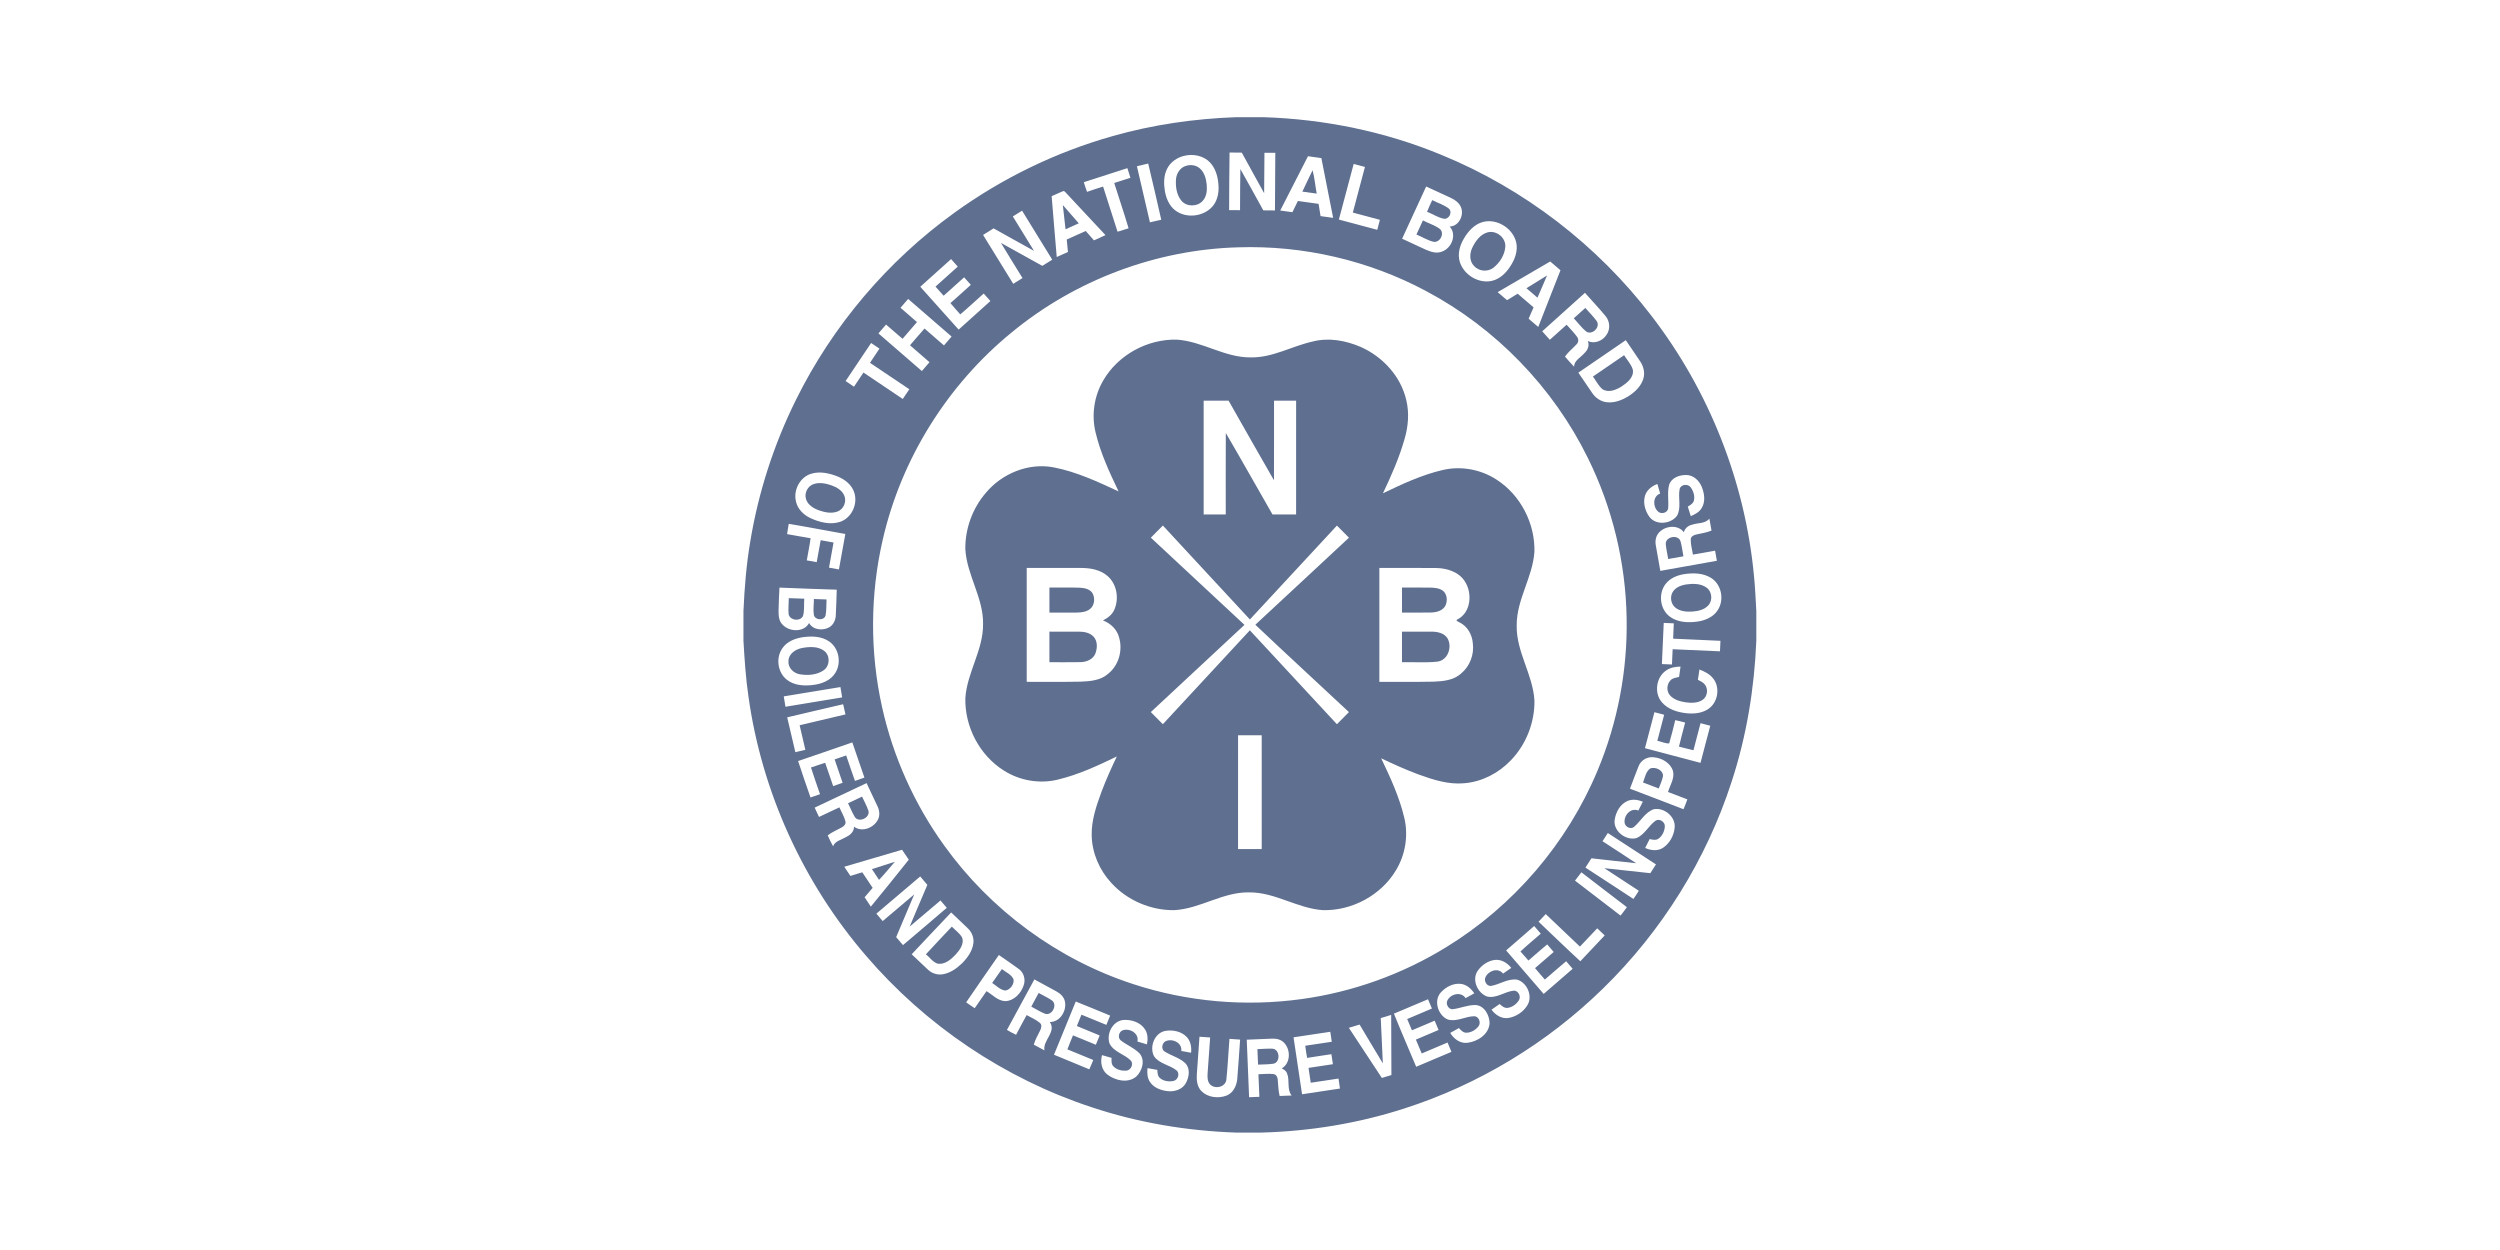 <?xml version="1.0" encoding="UTF-8" standalone="no"?>
<!DOCTYPE svg PUBLIC "-//W3C//DTD SVG 1.1//EN" "http://www.w3.org/Graphics/SVG/1.1/DTD/svg11.dtd">
<svg width="100%" height="100%" viewBox="0 0 800 400" version="1.1" xmlns="http://www.w3.org/2000/svg" xmlns:xlink="http://www.w3.org/1999/xlink" xml:space="preserve" xmlns:serif="http://www.serif.com/" style="fill-rule:evenodd;clip-rule:evenodd;stroke-linejoin:round;stroke-miterlimit:2;">
    <g id="_-12785eff" serif:id="#12785eff" transform="matrix(0.305,0,0,0.305,237.907,37.5)">
        <path id="path2" d="M516.787,0L545.733,0C609.667,2.067 673.307,15.107 732.453,39.6C819.12,75.147 895.893,134.227 952.8,208.6C1013.23,287.107 1051.03,382.787 1060.24,481.44C1061.49,493.613 1061.95,505.853 1062.67,518.067L1062.67,549.293C1060.6,599.373 1052.45,649.307 1036.83,696.987C1010.37,778.853 963.547,853.973 901.973,914.04C843.373,971.387 771.4,1015.04 693.293,1040.07C644.92,1055.71 594.28,1063.93 543.493,1065.33L516.84,1065.33C465.413,1063.57 414.16,1055.01 365.307,1038.73C273.773,1008.63 191.027,952.76 128.387,879.573C62.64,803.187 19.2,707.8 5.267,607.947C2.373,588.587 1.173,569.04 0,549.533L0,518.147C1.067,493.68 3.053,469.227 7.16,445.08C15.68,393.52 31.907,343.253 55.133,296.44C93.533,218.76 151.24,150.773 221.52,100.107C271.64,63.907 328.107,36.52 387.627,19.76C429.64,7.813 473.16,1.573 516.787,0M509.547,97.507C513.36,97.573 517.173,97.587 521,97.56C521.133,83.2 521.027,68.827 521.36,54.453C529.587,68.773 537.333,83.347 545.4,97.747C549.48,97.747 553.56,97.773 557.64,97.853C557.8,77.68 557.933,57.507 558,37.333L546.613,37.333C546.44,51.467 546.453,65.6 546.293,79.733C538.373,65.613 530.693,51.36 522.853,37.2C518.56,37.147 514.267,37.093 509.987,37.067C509.64,57.213 509.707,77.36 509.547,97.507M461.853,40.68C454.653,42.547 447.987,47.173 444.587,53.893C440.893,61.013 440.853,69.373 442.08,77.12C443.347,84.88 446.573,92.8 452.96,97.733C464.267,106.4 481.92,104.547 491.587,94.227C496.787,88.64 498.693,80.76 498.48,73.293C498.2,64.2 496,54.56 489.68,47.68C482.76,40.213 471.453,38.107 461.853,40.68M592.293,40.96C582.56,59.933 572.853,78.92 563.173,97.92C567.427,98.533 571.68,99.12 575.947,99.693C577.853,95.773 579.787,91.853 581.707,87.92C588.947,88.907 596.187,89.92 603.427,90.933C604.107,95.213 604.8,99.507 605.467,103.787C609.867,104.413 614.267,105.027 618.68,105.627C614.56,84.72 610.44,63.827 606.333,42.92C601.653,42.253 596.973,41.6 592.293,40.96M412.813,51.48C417.387,71.08 421.907,90.693 426.453,110.307C430.413,109.387 434.36,108.467 438.333,107.613C433.893,87.92 429.36,68.253 424.653,48.627C420.72,49.613 416.773,50.56 412.813,51.48M640.227,49.04C635.013,68.493 629.893,87.947 624.693,107.4C638.12,111 651.533,114.64 664.973,118.16C665.893,114.667 666.827,111.173 667.747,107.68C658.267,105.173 648.8,102.64 639.333,100.08C643.56,84.12 647.827,68.173 652.053,52.2C648.12,51.133 644.173,50.08 640.227,49.04M357.107,68.187C358.093,71.613 359.24,74.987 360.48,78.333C366.04,76.32 371.707,74.613 377.32,72.8C382.4,88.587 387.48,104.373 392.493,120.187C396.347,119 400.2,117.773 404.067,116.573C399.347,100.64 393.973,84.907 389,69.04C394.667,67.2 400.333,65.387 406,63.587C404.96,60.2 403.893,56.827 402.8,53.467C387.573,58.36 372.333,63.253 357.107,68.187M716.28,72.72C707.867,90.973 699.52,109.267 691.04,127.507C699.2,131.36 707.4,135.16 715.627,138.893C721,141.213 727.227,143.467 732.973,140.96C743.053,137.44 748.787,123.093 740.907,114.733C751.067,114.52 756.893,101.613 752.213,93.213C749.893,88.867 745.533,86.173 741.187,84.2C732.88,80.387 724.6,76.507 716.28,72.72M323.36,82.88C325.013,104.173 326.907,125.44 328.68,146.707C332.613,144.973 336.533,143.213 340.453,141.44C340.04,137.08 339.6,132.707 339.173,128.347C345.827,125.373 352.493,122.427 359.12,119.413C362.013,122.68 364.853,125.987 367.747,129.24C371.787,127.427 375.84,125.667 379.827,123.72C366.32,109.36 352.853,94.96 339.44,80.507C338.253,79.52 337.453,77.787 335.867,77.44C331.587,79 327.573,81.187 323.36,82.88M282.613,104.133C290,116.173 297.467,128.16 304.813,140.227C290.627,132.493 276.56,124.493 262.427,116.64C258.72,118.88 255.027,121.16 251.413,123.533C262.027,140.587 272.507,157.72 283.04,174.827C286.307,172.853 289.56,170.84 292.787,168.787C285.24,156.507 277.533,144.32 270.187,131.92C284.68,139.853 299.08,147.973 313.547,155.973C317.027,153.827 320.52,151.68 323.987,149.52C313.453,132.373 302.88,115.253 292.32,98.107C289.08,100.107 285.84,102.12 282.613,104.133M775.16,110.12C766.453,112.747 760.08,119.973 755.693,127.627C751.533,134.707 749.12,143.36 751.453,151.467C755.307,164.467 769.187,173.667 782.667,172.173C790.747,171.293 797.613,165.973 802.347,159.613C807.667,152.507 811.907,143.893 811.267,134.8C809.933,118.067 791.2,105.387 775.16,110.12M519.093,136.533C432.987,138.88 348.16,170.853 281.693,225.587C214.187,280.6 165.547,358.333 146.133,443.267C132.867,500.733 132.6,561.16 145.387,618.733C156.92,670.92 179.267,720.64 210.507,764C259.16,831.853 329.68,883.84 409.147,909.613C465.693,928.133 526.467,933.427 585.387,925.293C639.12,917.947 691.24,899.2 737.413,870.76C807.907,827.56 864.307,761.8 896.107,685.467C917.28,634.96 927.68,580 926.6,525.253C925.613,467.347 911.693,409.707 886.053,357.773C849.587,283.507 789.307,221.213 716.227,182.427C656.027,150.227 587.307,134.307 519.093,136.533M185.52,177.907C198.907,192.907 212.32,207.893 225.76,222.867C236.88,212.88 247.987,202.893 259.08,192.893C256.747,190.253 254.4,187.627 252.04,185.013C243.787,192.253 235.88,199.867 227.453,206.893C224.093,202.893 220.467,199.133 217.16,195.08C224.373,188.773 231.427,182.28 238.56,175.88C236.213,173.267 233.867,170.64 231.52,168.013C224.333,174.427 217.24,180.933 210.027,187.32C207.187,184.12 204.333,180.947 201.493,177.76C209.28,170.787 217.013,163.747 224.827,156.8C222.52,154.133 220.187,151.493 217.853,148.853C207.04,158.493 196.307,168.24 185.52,177.907M791.28,183.573C794.547,186.4 797.813,189.227 801.147,191.987C804.827,189.693 808.547,187.453 812.267,185.213C817.88,189.92 823.413,194.707 828.96,199.507C827.2,203.467 825.467,207.453 823.773,211.453C827.133,214.333 830.493,217.213 833.88,220.08C841.64,200.24 849.493,180.44 857.2,160.587C853.6,157.533 850.013,154.453 846.427,151.387C828.067,162.147 809.653,172.827 791.28,183.573M838.04,224.64C840.707,227.6 843.36,230.573 846.013,233.547C851.933,228.333 857.747,222.987 863.64,217.747C867.32,222.04 871.467,225.973 874.72,230.627C876.36,232.88 876.227,236.107 874.24,238.107C870.213,242.56 865.36,246.213 861.907,251.173C864.987,254.773 868.147,258.333 871.44,261.747C871.68,255.067 878.453,252.147 882.267,247.6C885.787,244.373 887.907,239.467 885.84,234.8C892.947,238.253 901.507,234.667 905.547,228.28C909.693,222.467 909.067,214.227 904.6,208.787C897.64,200.387 890.107,192.467 882.893,184.28C867.933,197.72 852.96,211.147 838.04,224.64M164.773,199.96C170.52,204.973 176.32,209.933 182.053,214.96C177.04,220.84 171.973,226.667 166.92,232.52C161.12,227.573 155.387,222.547 149.6,217.573C146.933,220.667 144.267,223.747 141.6,226.853C156.787,240.027 172.013,253.16 187.187,266.347C189.867,263.267 192.533,260.173 195.2,257.067C188.387,251.12 181.52,245.253 174.733,239.293C179.827,233.44 184.8,227.48 189.987,221.72C196.707,227.72 203.573,233.547 210.373,239.453C213.04,236.36 215.707,233.267 218.373,230.16C203.173,217.013 187.973,203.867 172.8,190.693C170.12,193.773 167.44,196.853 164.773,199.96M875.947,268.027C880.813,275.133 885.613,282.267 890.493,289.373C893.893,294.44 899.32,298.267 905.453,299.027C913.653,300.093 921.747,296.933 928.613,292.68C935.533,288.253 942,282.08 944.267,273.947C945.96,267.96 944.307,261.493 940.947,256.4C935.96,248.853 930.773,241.44 925.707,233.96C909.107,245.307 892.52,256.653 875.947,268.027M133.92,236.933C124.987,250.213 116.16,263.573 107.187,276.813C110.067,278.853 113,280.84 115.973,282.773C119.28,277.813 122.627,272.88 125.92,267.907C139.68,277.133 153.427,286.373 167.16,295.64C169.467,292.253 171.747,288.84 174.027,285.44C160.267,276.2 146.507,266.96 132.76,257.707C136.067,252.733 139.387,247.773 142.693,242.813C139.787,240.84 136.867,238.867 133.92,236.933M71.227,374.04C59.413,377.52 52.28,391 55,402.827C56.613,410.88 62.92,417.173 70.173,420.6C79.773,425.04 91.08,427.973 101.467,424.533C113.733,420.387 120.413,405.387 116.067,393.333C113.44,385.52 106.453,380.093 99.053,377.067C90.333,373.573 80.48,371.28 71.227,374.04M971.12,385.973C969.067,394 970.907,402.36 970.16,410.52C969.533,415.187 962.88,416.84 959.627,413.813C953.987,408.747 953.813,397.76 961.787,394.867C960.827,391.52 959.827,388.173 958.853,384.84C953.333,386.92 948.12,390.76 946.093,396.493C943.48,404.067 945.813,412.667 950.32,419.04C957.107,428.547 972.973,427.067 979.507,418.093C984.267,409.453 980.293,399.2 982.267,389.973C983.653,385.027 991.2,384.387 993.933,388.52C996.747,392.48 998.48,397.76 997.08,402.56C996.2,405.573 993.227,407.027 990.787,408.573C991.747,411.92 992.773,415.267 993.893,418.587C998.12,416.733 1002.56,414.56 1005.09,410.48C1009.52,403.747 1008.32,394.92 1005.41,387.827C1002.75,381.253 996.693,375.507 989.28,375.413C982.053,375.253 973.333,378.32 971.12,385.973M995.24,427.587C991.12,428.44 987.76,431.347 986.627,435.44C980.493,427.213 967.333,428.6 960.787,435.533C957.293,439.12 956.307,444.453 957.213,449.253C958.693,458.187 960.4,467.08 961.947,476C981.733,472.52 1001.51,468.96 1021.29,465.413C1020.65,461.88 1020.03,458.333 1019.41,454.8C1011.65,456.16 1003.91,457.56 996.147,458.933C995.373,453.573 993.68,448.28 993.88,442.827C994.013,439.627 997.36,438.32 1000.04,437.76C1005.29,436.667 1010.64,435.76 1015.67,433.733C1014.92,429.533 1014.15,425.36 1013.41,421.16C1009.05,426.707 1001.27,425.373 995.24,427.587M47.507,426.64C46.827,430.213 46.307,433.827 45.747,437.427C54,438.76 62.173,440.533 70.44,441.747C69.44,449.533 67.72,457.227 66.427,464.973C69.907,465.587 73.373,466.227 76.84,466.867C78.227,459.173 79.587,451.48 81.027,443.813C85.533,444.6 90.013,445.427 94.507,446.253C92.933,455.04 91.333,463.813 89.76,472.6C93.227,473.24 96.693,473.867 100.16,474.493C102.387,462.093 104.667,449.693 106.88,437.293C87.08,433.787 67.347,429.92 47.507,426.64M986.027,479.573C979.227,480.8 972.413,483.733 967.947,489.173C959.733,499.093 961.213,515.467 971.32,523.547C979.293,529.933 990.24,530.547 999.987,529.32C1008.6,528.28 1017.68,524.64 1022.37,516.92C1029.25,506.2 1026.13,490.187 1015.2,483.373C1006.57,477.987 995.76,477.973 986.027,479.573M36.827,517.36C36.747,522.573 37,528.507 41,532.387C48.093,540.16 63.48,540.76 68.84,530.707C72.893,537.987 83.12,539.067 89.907,535.24C94.333,532.747 96.653,527.693 96.88,522.76C97.36,513.76 97.56,504.747 97.853,495.733C77.827,495 57.787,494.493 37.773,493.547C37.253,501.467 37.107,509.413 36.827,517.36M965.533,530.573C964.88,544.973 964.213,559.373 963.6,573.773C967.12,573.933 970.64,574.08 974.173,574.213C974.413,568.88 974.653,563.533 974.88,558.2C991.427,558.88 1007.99,559.68 1024.55,560.4C1024.68,556.72 1024.87,553.053 1025.04,549.373C1008.49,548.627 991.947,547.893 975.4,547.133C975.627,541.773 975.88,536.413 976.08,531.053C972.56,530.88 969.04,530.72 965.533,530.573M62.827,545.507C54.573,546.653 45.893,549.88 40.96,556.973C33.667,567.093 35.76,582.68 45.68,590.333C53.493,596.4 64.053,596.867 73.493,595.653C82.267,594.52 91.613,590.947 96.373,583.04C103.027,572.547 100.24,557.093 89.893,550.027C82.053,544.613 71.96,544.293 62.827,545.507M968.413,580.28C957.573,587.2 955.12,604.067 963.547,613.8C969.92,621.307 979.933,624.333 989.413,625.36C997.92,626.267 1007.36,625.227 1014.12,619.507C1022.83,612.067 1024.6,597.333 1017.07,588.493C1013.47,584.053 1008.21,581.507 1003.01,579.48C1002.44,583.08 1001.91,586.68 1001.37,590.28C1003.97,591.667 1006.85,592.867 1008.71,595.293C1012.53,600.107 1011.35,608.093 1006.15,611.467C1000.87,614.88 994.2,614.667 988.213,613.867C982.387,612.933 976.2,611.187 972.147,606.64C968.04,602.147 968.64,594.453 973.067,590.4C975.413,588.293 978.693,588 981.64,587.253C982.12,583.64 982.64,580.027 983.16,576.427C978.027,576.507 972.733,577.333 968.413,580.28M42.28,607.68C42.853,611.307 43.44,614.933 44.053,618.56C63.88,615.293 83.707,612.04 103.533,608.747C102.933,605.12 102.36,601.507 101.747,597.893C81.92,601.133 62.107,604.413 42.28,607.68M45.88,629.667C48.68,641.853 51.587,654.027 54.44,666.213C57.947,665.373 61.44,664.533 64.947,663.76C63,655.147 60.947,646.56 58.933,637.96C74.96,634.147 91.013,630.387 107.04,626.6C106.213,623.04 105.4,619.48 104.587,615.92C84.987,620.333 65.48,625.173 45.88,629.667M945.827,662.027C965.253,667.173 984.667,672.333 1004.11,677.427C1007.55,664.44 1010.93,651.453 1014.36,638.467C1010.95,637.56 1007.55,636.653 1004.15,635.787C1001.67,645.253 999.107,654.693 996.707,664.187C991.587,663.12 986.587,661.573 981.507,660.4C983.467,651.933 985.867,643.587 988,635.16C984.56,634.187 981.093,633.36 977.613,632.587C975.667,640.787 973.56,648.947 971.227,657.04C967.16,657.253 962.92,655.027 958.813,654.293C961.213,645.187 963.613,636.08 965.987,626.96C962.573,626.067 959.173,625.16 955.773,624.267C952.44,636.853 949.16,649.44 945.827,662.027M57.347,675.507C61.413,688.333 66.027,701 70.347,713.76C73.68,712.613 77,711.467 80.32,710.307C77.187,700.947 73.76,691.693 70.827,682.28C75.827,680.72 80.72,678.853 85.733,677.347C88.44,685.533 91.24,693.693 94.12,701.813C97.427,700.653 100.733,699.507 104.04,698.36C101.293,690.16 98.413,682 95.653,673.8C99.68,672.4 103.72,671.013 107.76,669.64C110.853,678.547 113.787,687.507 116.987,696.36C120.293,695.2 123.6,694.04 126.907,692.88C122.667,680.573 118.467,668.267 114.213,655.973C95.253,662.453 76.36,669.173 57.347,675.507M939.293,680.573C936.027,688.48 933.213,696.573 930.107,704.547C948.8,711.8 967.627,718.707 986.293,726.08C987.747,722.667 989.08,719.213 990.32,715.72C983.547,713.133 976.76,710.587 970.013,707.973C972.133,700.773 977.213,693.707 975.227,685.933C972.52,677.227 963.253,672.147 954.587,671.52C948.213,670.893 941.72,674.6 939.293,680.573M74.707,724.4C76.213,727.667 77.733,730.92 79.253,734.173C86.413,730.867 93.507,727.427 100.667,724.107C102.733,728.96 105.613,733.507 106.947,738.64C107.787,741.347 105.72,743.747 103.48,744.933C98.453,747.8 93.013,749.92 88.4,753.48C90.12,757.387 91.92,761.253 94.04,764.96C96,759.547 102.12,758.413 106.6,755.84C111.253,753.693 116.147,750.12 115.973,744.387C124.24,750.627 136.627,745.693 141.053,737.093C143.333,732.747 142.773,727.48 140.72,723.173C136.933,714.973 133.013,706.84 129.173,698.667C111.013,707.213 92.88,715.867 74.707,724.4M927.933,717.253C919.813,720.48 915.147,729.187 914.013,737.48C912.627,749.227 925.733,759.133 936.72,756.4C945.44,752.96 949.48,743.56 956.787,738.227C960.827,735.32 966.933,739.267 966.68,744.027C966.44,749.013 964.067,754.24 959.84,757.08C957.093,758.92 953.72,758.053 950.76,757.373C949.173,760.467 947.627,763.573 946.067,766.693C952,769.467 959.387,770.24 965.04,766.387C971.84,761.693 976.227,753.653 976.987,745.48C978.24,734.013 966.107,724.067 955.187,726.04C945.893,729.187 941.36,738.853 934.133,744.813C930.76,747.28 925.507,744.747 924.6,740.867C923.08,733.12 930.653,723.96 938.893,727.48C940.493,724.387 942.067,721.293 943.6,718.173C938.667,716.173 933.013,715.2 927.933,717.253M901.293,759.627C913.067,767.333 924.933,774.947 936.653,782.747C920.987,781.147 905.333,779.267 889.68,777.547C887.533,780.773 885.427,784.027 883.373,787.32C900.16,798.28 917,809.16 933.72,820.213C935.693,817.4 937.613,814.547 939.413,811.613C927.36,803.693 915.213,795.893 903.187,787.933C919.293,789.533 935.347,791.533 951.453,793.173C953.413,790.093 955.387,787.027 957.4,783.973C940.573,772.973 923.72,762 906.88,751.027C905,753.88 903.133,756.747 901.293,759.627M105.773,786.427C107.907,789.64 110.04,792.84 112.2,796.053C116.347,794.773 120.493,793.48 124.667,792.24C128.253,797.707 131.893,803.147 135.56,808.587C132.747,811.867 129.907,815.133 127.093,818.413C129.293,821.693 131.467,824.973 133.64,828.267C147.04,811.973 160.307,795.547 173.453,779.027C171.027,775.6 168.693,772.107 166.4,768.6C146.187,774.493 125.987,780.453 105.773,786.427M872.427,800.987C888.373,813.187 904.267,825.48 920.24,837.667C922.547,834.8 924.76,831.853 926.853,828.827C910.88,816.72 895.04,804.453 879.147,792.24C876.853,795.12 874.613,798.027 872.427,800.987M139.453,835.627C141.653,838.227 143.84,840.853 146.08,843.44C157.107,834.107 168.067,824.693 179.16,815.44C172.933,830.413 166.52,845.307 160.213,860.24C162.573,863.053 164.947,865.867 167.373,868.64C182.64,855.547 198.147,842.72 213.32,829.52C211.093,826.973 208.893,824.4 206.72,821.8C195.947,830.933 185.2,840.093 174.4,849.187C180.44,834.547 186.8,820.053 192.933,805.453C190.453,802.493 187.96,799.533 185.453,796.6C170.107,809.6 154.773,822.6 139.453,835.627M176.493,878.267C182.187,883.653 187.827,889.093 193.587,894.413C197.693,898.32 203.613,900.24 209.213,899.227C216.96,897.933 223.627,893.2 229.187,887.867C234.933,882.133 240.093,875.08 241.2,866.827C242.067,861.027 239.64,855.12 235.493,851.107C229.72,845.44 223.72,840.013 217.933,834.373C203.987,848.867 190.333,863.653 176.493,878.267M841.747,836.093C839.2,838.72 836.667,841.387 834.173,844.067C848.813,857.867 863.2,871.973 878.027,885.573C886.48,876.467 895.08,867.507 903.6,858.467C901,855.973 898.387,853.48 895.773,851.013C889.707,857.4 883.667,863.813 877.6,870.2C865.627,858.853 853.68,847.48 841.747,836.093M800.16,874.213C813.36,889.36 826.4,904.653 839.56,919.84C849.707,911.067 859.84,902.28 869.973,893.507C867.693,890.853 865.413,888.213 863.173,885.547C855.587,891.8 848.293,898.387 840.813,904.773C837.347,900.813 833.867,896.853 830.52,892.787C837.053,887.16 843.587,881.52 850.08,875.853C847.787,873.2 845.52,870.547 843.267,867.893C836.613,873.427 830.133,879.16 823.6,884.813C820.84,881.627 818.093,878.427 815.227,875.333C822.08,868.827 829.453,862.907 836.533,856.64C834.253,853.933 831.947,851.267 829.613,848.613C819.813,857.16 809.92,865.6 800.16,874.213M233.627,928.72C236.64,930.72 239.627,932.76 242.6,934.853C246.76,928.907 250.88,922.933 255,916.96C261.347,920.733 266.827,927.12 274.68,927.44C284.027,927.067 291.4,919.093 294.08,910.6C296.133,904.587 294.12,897.453 288.92,893.72C282.067,888.64 274.947,883.933 267.973,879.013C256.533,895.587 244.907,912.04 233.627,928.72M770.32,895.653C763.92,905 770.08,918.84 780.147,922.573C789.973,924.867 798.52,917.48 808,916.453C813.067,916.04 816.227,922.76 813.427,926.733C810.76,930.8 806.32,934.04 801.387,934.533C798.093,934.773 795.627,932.413 793.347,930.44C790.507,932.4 787.667,934.387 784.84,936.373C788.907,942 795.653,946.333 802.84,945.04C810.787,943.627 818.253,938.72 822.44,931.787C828.413,922.253 822.32,908.2 811.933,904.92C802.067,903.333 793.427,910.053 783.987,911.52C779.747,911.52 776.867,906.44 778.36,902.653C781.227,895.627 791.667,891.76 796.947,898.533C799.84,896.573 802.72,894.573 805.587,892.573C801.453,887.227 794.88,883.253 787.933,884.227C780.813,885.28 774.36,889.773 770.32,895.653M276.427,957.627C279.547,959.467 282.747,961.16 286.027,962.707C289.6,955.747 293.413,948.92 297.133,942.04C301.8,944.76 306.987,946.733 311.093,950.307C313.427,952.373 312.48,955.773 311.28,958.187C308.88,963.08 306.067,967.787 304.613,973.08C308.32,975.093 312.04,977.12 315.8,979.08C313.827,968.547 328.6,959.813 321.44,949.32C332.053,949.507 339.267,937.64 337.307,927.947C336.373,923.067 332.507,919.427 328.293,917.187C320.6,912.987 312.92,908.787 305.213,904.613C295.627,922.28 286.013,939.96 276.427,957.627M731.627,918.32C723.853,927 728.667,942.133 738.787,946.64C748.147,949.52 757.187,943.427 766.52,943.267C771.587,943.227 774.16,950.107 771.16,953.853C768.2,957.68 763.507,960.427 758.627,960.56C755.173,960.667 752.773,958 750.653,955.68C747.587,957.333 744.547,959.013 741.533,960.747C745.253,967.093 752.147,972.2 759.853,971.093C770.427,969.72 782.08,962.187 782.827,950.653C782.773,942.173 777.32,931.96 767.933,931.493C759.733,931.4 752.067,934.947 743.987,935.907C739.613,936.093 736.747,930.613 738.453,926.88C741.8,919.813 752.947,917 757.653,924.293C760.693,922.613 763.733,920.933 766.76,919.24C763.667,914.52 759.12,910.373 753.387,909.413C745.213,908.107 737.013,912.387 731.627,918.32M682.453,940.547C689.973,959.227 698.027,977.707 705.813,996.28C718.147,991.093 730.453,985.813 742.787,980.64C741.48,977.347 740.107,974.08 738.733,970.84C729.68,974.653 720.667,978.507 711.627,982.333C709.533,977.493 707.507,972.64 705.48,967.787C713.427,964.427 721.36,961.04 729.307,957.68C727.947,954.413 726.573,951.16 725.187,947.933C717.24,951.293 709.307,954.667 701.36,958.013C699.667,954.093 698,950.16 696.373,946.213C705,942.493 713.693,938.88 722.333,935.173C720.947,931.933 719.587,928.693 718.213,925.453C706.28,930.453 694.4,935.573 682.453,940.547M348.627,927.827C341.053,946.453 333.4,965.04 325.8,983.653C338.147,988.76 350.547,993.76 362.867,998.96C364.307,995.72 365.733,992.48 367,989.173C357.96,985.413 348.92,981.68 339.853,978.013C341.667,973.067 343.787,968.227 345.747,963.333C353.747,966.587 361.72,969.933 369.733,973.173C371.053,969.907 372.373,966.667 373.733,963.427C365.773,960.053 357.747,956.84 349.773,953.52C351.373,949.547 353,945.6 354.627,941.64C363.333,945.213 372.013,948.84 380.76,952.347C382.053,949.08 383.387,945.813 384.72,942.573C372.68,937.693 360.72,932.56 348.627,927.827M668.627,945.213C669.307,961.04 670.213,976.853 670.813,992.693C662.573,979.187 654.6,965.533 646.44,952C642.667,953.12 638.907,954.267 635.16,955.427C646.707,972.947 658.24,990.48 669.8,1008.01C673.133,1007 676.48,1005.99 679.827,1004.97C679.8,983.947 679.64,962.907 679.573,941.88C675.92,942.987 672.267,944.093 668.627,945.213M384.12,971.947C388.627,980.96 399.787,982.933 406.427,989.827C409.72,993.693 406.24,1000.39 401.253,1000.39C396.587,1000.61 391.44,999.347 388.147,995.867C385.787,993.493 386.12,989.973 386.2,986.933C382.867,985.96 379.52,985 376.187,984.08C374.173,991.32 375.72,999.947 382.04,1004.61C390.347,1010.88 403.427,1013.83 412.067,1006.61C418.453,1000.63 421.88,989.04 415.293,981.987C409.573,976.28 401.8,973.347 395.56,968.36C392.307,965.4 394.08,959.28 398.093,957.933C405.4,955.587 415.267,961.253 413.333,969.813C416.653,970.84 419.987,971.813 423.347,972.773C424.4,967.587 424.293,961.893 421.44,957.267C416.76,949.667 407.04,946.533 398.507,947.187C387.28,948.32 380.52,961.867 384.12,971.947M430.8,985.267C436.387,993.32 447.267,994.267 454.533,1000.21C458.08,1003.44 455.907,1010.07 451.373,1011.12C446.573,1012.19 440.947,1011.47 437.093,1008.24C434.48,1006.12 434.427,1002.6 434.2,999.56C430.773,998.933 427.347,998.307 423.92,997.707C423.427,1002.63 423.613,1007.95 426.467,1012.19C430.56,1018.49 438.28,1021.16 445.44,1021.91C452.56,1022.64 460.587,1019.96 464.173,1013.4C467.613,1007.08 469.04,998.08 463.533,992.493C457.267,986.573 448.467,984.64 441.387,979.96C438.013,977.28 439.227,971.253 442.947,969.467C450.04,966.267 460.4,971 459.387,979.72C462.8,980.32 466.213,980.947 469.64,981.56C470.24,975.88 469.293,969.72 465.36,965.36C459.827,959.187 450.693,957.307 442.76,958.613C431.293,960.613 425.6,975.467 430.8,985.267M577.133,965.373C580.133,985.293 583.08,1005.21 586.067,1025.13C599.32,1023.13 612.573,1021.16 625.827,1019.13C625.333,1015.63 624.827,1012.13 624.32,1008.65C614.6,1010.11 604.893,1011.57 595.187,1013.05C594.373,1007.85 593.613,1002.65 592.853,997.453C601.373,996.107 609.907,994.893 618.44,993.587C617.92,990.067 617.4,986.573 616.867,983.08C608.373,984.413 599.853,985.56 591.373,986.987C590.6,982.747 589.947,978.493 589.427,974.227C598.693,972.88 607.96,971.427 617.24,970.053C616.733,966.56 616.2,963.067 615.693,959.587C602.84,961.493 589.987,963.413 577.133,965.373M475.68,1004.03C475.227,1010.29 475.933,1017.37 480.667,1022C487.347,1028.56 498.08,1029.72 506.627,1026.6C513.627,1023.99 517.32,1016.55 518.04,1009.49C519.267,995.6 520.04,981.68 521.08,967.787C517.347,967.507 513.613,967.253 509.893,966.987C508.733,981.107 508.187,995.293 506.68,1009.39C506.173,1017.32 495.533,1020.05 490.067,1015.29C486.893,1012.4 486.667,1007.76 486.92,1003.77C487.84,991.027 488.747,978.293 489.64,965.547C485.907,965.28 482.173,965 478.453,964.773C477.533,977.853 476.573,990.933 475.68,1004.03M528.04,967.88C528.827,988 529.653,1008.12 530.507,1028.23C534.093,1028.09 537.68,1027.95 541.28,1027.81C540.92,1019.92 540.64,1012.03 540.293,1004.13C545.533,1004.07 550.813,1003.25 556.04,1003.96C558.827,1004.21 560.32,1006.99 560.52,1009.52C561.173,1015.32 561.067,1021.23 562.547,1026.93C566.733,1026.76 570.92,1026.57 575.12,1026.43C569.787,1019.73 573.533,1010.48 570.227,1003.03C569.373,1000.48 566.933,999.173 564.773,997.947C574.067,992.653 574.28,978.613 567.413,971.28C564.213,967.787 559.293,966.507 554.693,966.773C545.8,967.08 536.92,967.507 528.04,967.88Z" style="fill:rgb(94,111,144);fill-rule:nonzero;"/>
        <path id="path4" d="M464.347,51.053C469.093,49.547 474.667,50.227 478.533,53.507C483.6,57.667 485.387,64.467 486.04,70.72C486.627,76.76 485.96,83.627 481.493,88.16C475.707,94.2 464.693,94.067 459.373,87.48C454.387,81.32 453.253,72.893 453.8,65.213C454.24,59 458.133,52.827 464.347,51.053Z" style="fill:rgb(94,111,144);fill-rule:nonzero;"/>
        <path id="path6" d="M597.12,55.653C599.253,63.68 599.893,72.013 601.44,80.16C596.427,79.493 591.4,78.8 586.387,78.107C589.96,70.627 593.427,63.08 597.12,55.653Z" style="fill:rgb(94,111,144);fill-rule:nonzero;"/>
        <path id="path8" d="M717.2,99.28C718.8,95.107 720.76,91.08 722.64,87.027C728.413,90.027 734.907,91.867 740.08,95.893C744.32,99.707 740.067,107.627 734.56,106.48C728.373,105.213 723.053,101.493 717.2,99.28Z" style="fill:rgb(94,111,144);fill-rule:nonzero;"/>
        <path id="path10" d="M335.08,92.2C340.707,98.533 346.213,104.973 351.813,111.347C347.2,113.467 342.547,115.52 337.92,117.6C336.987,109.12 335.973,100.667 335.08,92.2Z" style="fill:rgb(94,111,144);fill-rule:nonzero;"/>
        <path id="path12" d="M706.067,123.08C708.32,118.147 710.587,113.227 712.88,108.32C718.76,111.413 725.4,113.267 730.72,117.32C736,122.013 730.733,131.933 723.947,130.733C717.64,129.16 712.027,125.6 706.067,123.08Z" style="fill:rgb(94,111,144);fill-rule:nonzero;"/>
        <path id="path14" d="M780.56,120.88C789.747,118.253 800,126.36 799.32,135.96C798.667,144.507 793.667,152.427 787.107,157.747C781.133,162.653 771.64,161.893 766.533,156.107C761.48,151.053 761.747,142.92 764.72,136.853C767.987,130.04 772.96,123.067 780.56,120.88Z" style="fill:rgb(94,111,144);fill-rule:nonzero;"/>
        <path id="path16" d="M821.493,179.453C828.68,174.973 835.853,170.44 843.107,166.04C839.853,173.867 836.387,181.587 833.053,189.373C829.187,186.08 825.333,182.76 821.493,179.453Z" style="fill:rgb(94,111,144);fill-rule:nonzero;"/>
        <path id="path18" d="M883.253,200.12C887.2,204.8 891.733,209.027 895.28,214.04C899.547,220.627 889.64,229.68 883.627,224.4C878.96,220.44 875.36,215.427 871.133,211.027C875.133,207.347 879.213,203.747 883.253,200.12Z" style="fill:rgb(94,111,144);fill-rule:nonzero;"/>
        <path id="path20" d="M377.507,276.187C393,249.373 423.84,232.64 454.68,233.387C481.493,235.16 504.88,252.253 532.013,252.013C554.973,252.56 575.253,240.227 597.133,235.387C613.813,231.027 631.6,234.227 647.213,240.88C670.627,251.08 689.853,271.96 695.493,297.173C698.68,310.52 697.44,324.547 693.627,337.627C688.027,357.347 679.72,376.147 670.933,394.613C691.093,384.893 711.6,375.333 733.48,370.213C752.747,365.627 773.693,369.507 790.227,380.333C815.32,396.48 830.627,426.253 829.867,455.987C828.04,482.773 811.04,506.173 811.267,533.293C810.693,560.947 828.333,584.787 829.893,612.12C830.2,635.093 821.173,658.053 805.253,674.627C792.413,688.187 774.733,697.36 756.013,698.827C739.52,700.347 723.44,695.08 708.133,689.547C694.813,684.613 681.867,678.733 669.053,672.64C678.68,692.667 688.08,713.067 693.267,734.773C697.76,753.333 694.587,773.52 684.733,789.867C669.12,816.28 638.547,832.693 607.973,831.96C581.173,830.173 557.787,813.08 530.653,813.32C503.067,812.72 479.32,830.453 452.053,831.973C427.293,832.32 402.6,821.68 385.92,803.373C373.4,789.853 365.627,771.827 365.36,753.333C365.027,737.48 370.347,722.267 375.72,707.587C380.453,695.04 385.96,682.813 391.733,670.72C371.787,680.347 351.493,689.787 329.867,694.987C310.733,699.693 289.867,696.093 273.267,685.533C247.707,669.56 232.08,639.493 232.8,609.467C234.587,582.64 251.587,559.187 251.387,532.04C251.973,504.427 234.387,480.613 232.787,453.333C232.467,431.907 240.253,410.48 254.227,394.227C271.173,373.853 298.893,362.4 325.24,367.347C349.24,371.973 371.573,382.427 393.6,392.653C384,372.64 374.533,352.293 369.4,330.6C364.96,312.293 367.987,292.413 377.507,276.187M482.827,297.427C482.853,337.227 482.813,377.04 482.84,416.84C490.56,416.813 498.28,416.853 506.013,416.813C506.027,388.333 505.933,359.853 506.067,331.373C522.693,359.68 538.667,388.4 555.067,416.84C563.32,416.827 571.573,416.827 579.827,416.84C579.853,377.04 579.813,337.227 579.84,297.413C572.12,297.427 564.4,297.413 556.667,297.427C556.6,325.267 556.76,353.107 556.6,380.947C540.547,353.213 524.867,325.267 509,297.427C500.267,297.413 491.547,297.427 482.827,297.427M427.413,441.16C460.147,471.667 492.907,502.147 525.653,532.64C492.947,563.187 460.133,593.64 427.387,624.147C431.6,628.387 435.76,632.68 440.013,636.867C470.467,604.053 500.867,571.2 531.293,538.347C561.8,571.147 592.16,604.08 622.64,636.893C626.84,632.653 631.027,628.4 635.253,624.173C602.573,593.573 569.56,563.32 537.067,532.507C569.88,502.147 602.533,471.613 635.28,441.187C631.053,436.96 626.907,432.653 622.653,428.467C592.2,461.28 561.787,494.147 531.347,526.973C500.88,494.16 470.493,461.267 440.04,428.44C435.787,432.64 431.587,436.893 427.413,441.16M297.187,472.92C297.173,512.747 297.173,552.587 297.187,592.413C315.907,592.333 334.627,592.613 353.347,592.253C363.493,591.88 374.707,591.04 382.653,583.933C393.747,575.093 398.053,559.52 394.16,546.04C392.08,537.533 385.227,531.027 377.187,528C382.04,525.507 386.733,522.08 389,516.933C394.373,505.067 391.827,489.453 381.533,481C374.107,474.773 364.08,472.987 354.653,472.947C335.493,472.88 316.347,472.92 297.187,472.92M667.173,592.427C686.093,592.307 705.013,592.64 723.92,592.24C734,591.853 745.147,590.84 752.947,583.667C762.12,576.08 766.827,563.72 765.227,551.947C764.56,542.987 759.64,534.107 751.387,530.107C750.213,529.347 746.293,528.187 749.253,526.84C763.387,519.613 764.92,499.493 756.947,487.147C750.587,476.973 737.96,473.107 726.533,473C706.747,472.787 686.96,472.987 667.187,472.907C667.16,512.747 667.16,552.587 667.173,592.427M518.933,648.493C518.907,688.293 518.933,728.093 518.92,767.893C527.187,767.907 535.467,767.907 543.747,767.907C543.733,728.093 543.76,688.293 543.733,648.493L518.933,648.493Z" style="fill:rgb(94,111,144);fill-rule:nonzero;"/>
        <path id="path22" d="M891.253,272.12C902.133,264.627 913.053,257.187 923.947,249.72C927.067,254.827 931.627,259.32 933.173,265.227C934.253,273.093 927.107,278.693 921.253,282.56C915.507,286.173 907.653,289.413 901.28,285.413C896.96,281.84 894.573,276.547 891.253,272.12Z" style="fill:rgb(94,111,144);fill-rule:nonzero;"/>
        <path id="path24" d="M74.027,384.8C80.093,382.893 86.587,384.307 92.44,386.293C97.84,388.24 103.4,391.44 105.76,396.947C108.493,403.147 105.24,411.2 98.88,413.64C92.64,416.12 85.667,414.707 79.52,412.6C73.827,410.587 67.853,407.133 65.76,401.12C63.427,394.613 67.36,386.733 74.027,384.8Z" style="fill:rgb(94,111,144);fill-rule:nonzero;"/>
        <path id="path26" d="M967.667,447.853C967.16,440.04 980.787,437.413 983.12,444.92C984.653,450.067 985.147,455.453 986.2,460.707C980.867,461.693 975.547,462.627 970.213,463.56C969.413,458.32 968.08,453.147 967.667,447.853Z" style="fill:rgb(94,111,144);fill-rule:nonzero;"/>
        <path id="path28" d="M988.72,490.28C995.96,489.24 1004.16,489.053 1010.37,493.507C1016.23,497.64 1017.16,506.947 1012.29,512.187C1008.2,516.72 1001.85,518.2 996,518.653C989.707,519.093 982.72,518.653 977.653,514.467C972.613,510.387 971.733,502.293 975.64,497.147C978.707,493.027 983.813,491.133 988.72,490.28Z" style="fill:rgb(94,111,144);fill-rule:nonzero;"/>
        <path id="path30" d="M321.013,493.493C331.76,493.587 342.52,493.267 353.253,493.667C358.213,493.973 364.093,495.24 366.56,500.08C368.92,505.147 368.333,512.08 363.827,515.8C359.867,519.133 354.44,519.68 349.467,519.747C339.987,519.8 330.507,519.747 321.027,519.76C320.987,511 321,502.24 321.013,493.493Z" style="fill:rgb(94,111,144);fill-rule:nonzero;"/>
        <path id="path32" d="M690.907,493.493C700.613,493.507 710.32,493.427 720.027,493.52C724.733,493.693 729.853,493.907 733.8,496.827C738.44,500.4 738.853,507.507 736.48,512.493C733.56,518.04 726.8,519.56 721.053,519.707C711,519.84 700.96,519.733 690.92,519.747C690.893,511 690.907,502.24 690.907,493.493Z" style="fill:rgb(94,111,144);fill-rule:nonzero;"/>
        <path id="path34" d="M47.6,504.613C53.013,504.773 58.413,504.973 63.813,505.187C63.333,511 64.04,516.973 62.68,522.693C60.413,529.547 48.467,528.253 47.36,521.253C46.867,515.72 47.533,510.16 47.6,504.613Z" style="fill:rgb(94,111,144);fill-rule:nonzero;"/>
        <path id="path36" d="M73.893,505.52C78.32,505.653 82.747,505.813 87.173,505.987C86.84,511.52 87.213,517.133 86.187,522.6C84.84,528.467 75.08,527.96 73.867,522.24C72.987,516.72 73.92,511.08 73.893,505.52Z" style="fill:rgb(94,111,144);fill-rule:nonzero;"/>
        <path id="path38" d="M321.013,539.747C331.333,539.76 341.653,539.707 351.973,539.76C357.387,539.787 363.293,540.8 367.2,544.893C371.667,549.56 371.387,556.907 369.267,562.6C366.88,568.947 359.733,571.707 353.4,571.76C342.6,571.973 331.813,571.787 321.013,571.84C321,561.147 321,550.44 321.013,539.747Z" style="fill:rgb(94,111,144);fill-rule:nonzero;"/>
        <path id="path40" d="M690.907,539.76C701.467,539.76 712.04,539.693 722.6,539.773C728.467,539.84 735.147,541.4 738.587,546.627C743.973,555.627 739.133,570.04 727.84,571.24C715.6,572.573 703.2,571.507 690.907,571.84C690.907,561.147 690.893,550.453 690.907,539.76Z" style="fill:rgb(94,111,144);fill-rule:nonzero;"/>
        <path id="path42" d="M61.92,556.84C69.587,555.48 78.587,555.013 85.013,560.187C91.16,565.173 90.707,575.76 84.187,580.253C77.067,585.24 67.667,585.88 59.307,584.533C52.707,583.493 46.653,577.787 47.213,570.733C47.253,562.867 54.92,558 61.92,556.84Z" style="fill:rgb(94,111,144);fill-rule:nonzero;"/>
        <path id="path44" d="M951.333,683.307C956.747,681.187 965.693,685.24 964.68,691.933C963.707,696.213 961.84,700.213 960.293,704.293C954.8,702.187 949.32,700.067 943.8,698.04C945.8,692.987 946.653,686.68 951.333,683.307Z" style="fill:rgb(94,111,144);fill-rule:nonzero;"/>
        <path id="path46" d="M109.76,719.787C114.64,717.453 119.547,715.16 124.427,712.827C126.667,717.867 129.52,722.667 131.187,727.947C132.827,735.32 120.547,740.72 116.667,733.933C113.947,729.427 112.08,724.48 109.76,719.787Z" style="fill:rgb(94,111,144);fill-rule:nonzero;"/>
        <path id="path48" d="M134.813,788.92C142.813,786.293 150.84,783.707 158.867,781.173C153.307,787.493 148.08,794.133 142.227,800.187C139.813,796.387 137.32,792.653 134.813,788.92Z" style="fill:rgb(94,111,144);fill-rule:nonzero;"/>
        <path id="path50" d="M191.413,878.28C200.347,868.493 209.533,858.947 218.6,849.267C222.133,852.907 226.493,855.893 229.187,860.28C232.133,867.107 226.88,873.787 222.547,878.64C217.733,883.667 211.467,889.173 203.987,888.16C198.68,886.653 195.587,881.547 191.413,878.28Z" style="fill:rgb(94,111,144);fill-rule:nonzero;"/>
        <path id="path52" d="M260.933,908.32C264.413,903.52 267.707,898.587 271.147,893.773C275.32,897.173 281.173,899.373 283.373,904.627C284.2,909.773 279.84,915.547 274.693,916.307C269.28,915.56 265.32,911.227 260.933,908.32Z" style="fill:rgb(94,111,144);fill-rule:nonzero;"/>
        <path id="path54" d="M309.707,918.84C314.4,921.52 319.4,923.72 323.84,926.827C329.707,931.453 323.627,943.067 316.48,940.667C311.373,938.747 306.827,935.613 301.973,933.16C304.533,928.373 307.173,923.64 309.707,918.84Z" style="fill:rgb(94,111,144);fill-rule:nonzero;"/>
        <path id="path56" d="M539.227,977.773C544.413,977.64 549.613,977.093 554.813,977.32C562.827,977.533 563.76,991.68 555.96,993.08C550.653,993.907 545.253,993.72 539.907,994.027C539.667,988.6 539.453,983.187 539.227,977.773Z" style="fill:rgb(94,111,144);fill-rule:nonzero;"/>
    </g>
</svg>
